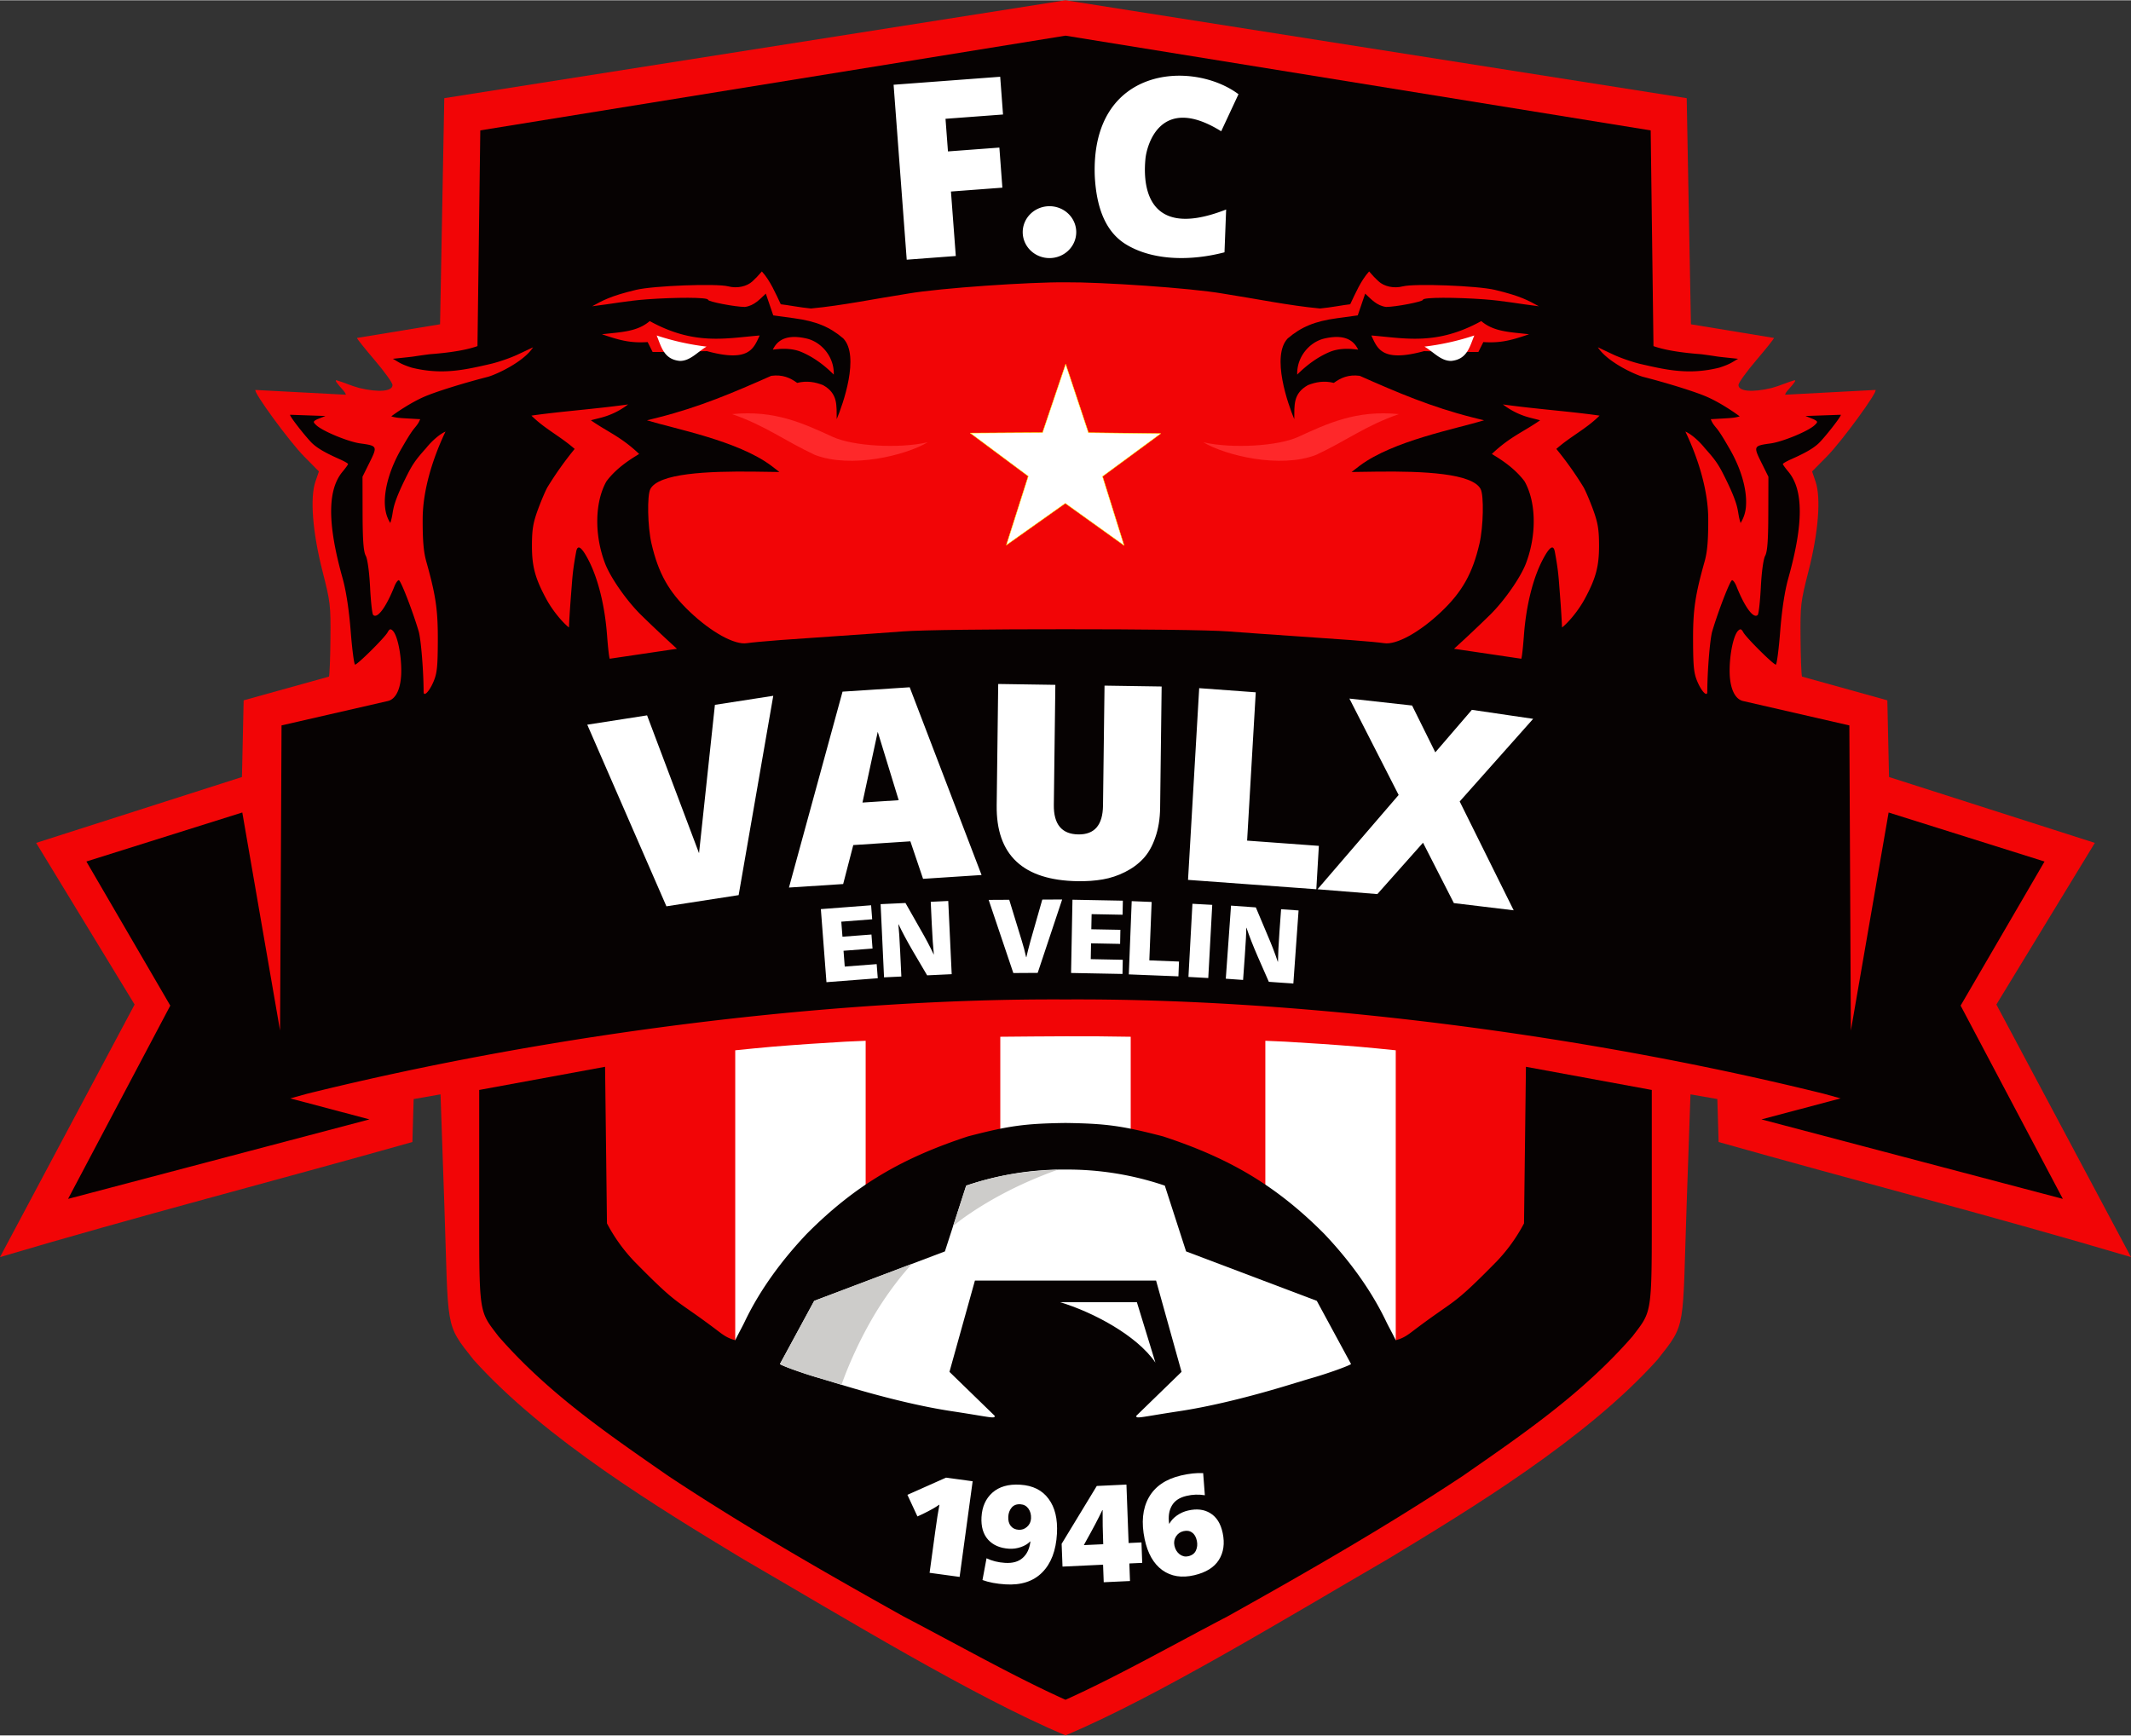 <svg xmlns="http://www.w3.org/2000/svg" width="350.36" height="285.42" viewBox="0 0 982.32 800"><rect x="0" y="0" width="982.32" height="800" fill="#333333" stroke="none"/><path fill="#f20506" d="M491.16 0 204.8 45.14l-1.95 104.25-38.3 6.3c0 .38 3.69 5 8.2 10.29 4.5 5.28 8.19 10.41 8.19 11.4 0 2.96-6.38 3.53-15.32 1.38-3.8-1-7.14-2.62-10.53-3.57-.8 0-.11 1.05 3.06 4.58.7.78 1.28 1.73 1.28 2.1l-41.69-2.2c-1.01 1 15.63 23.75 22.41 30.63l6.85 6.94-1.6 4.68c-2.57 7.55-1.32 23.36 3.27 41.36 3.63 14.25 3.78 15.52 3.65 31-.08 8.89-.38 16.78-.68 17.55l-39.33 10.94-.78 35.36-94.87 30.37 45.39 74.52L0 579.47c63.27-18.8 127.75-35.42 190.1-53.06l.58-19.8 12.39-2.17 1.74 50.42c2.03 58.82-.02 54.84 13.5 71.96 32.98 36.7 86.12 68.78 123.89 91.67 47.62 27.66 106.29 63.47 148.96 81.51 42.67-18.04 101.34-53.85 148.96-81.51 37.76-22.9 90.9-54.98 123.88-91.67 13.53-17.12 11.47-13.14 13.5-71.96l1.75-50.42 12.39 2.16.58 19.81c62.35 17.64 126.83 34.27 190.1 53.06l-62.06-116.45 45.39-74.52-94.87-30.37-.78-35.36-39.34-10.94c-.3-.77-.6-8.66-.67-17.55-.13-15.48.02-16.75 3.65-31 4.6-18 5.84-33.81 3.27-41.36l-1.6-4.68 6.85-6.94c6.78-6.88 23.42-29.62 22.4-30.64l-41.68 2.21c0-.37.58-1.32 1.28-2.1 3.17-3.53 3.86-4.58 3.06-4.58-3.4.95-6.74 2.56-10.53 3.57-8.94 2.15-15.32 1.58-15.32-1.37 0-1 3.69-6.13 8.2-11.41 4.5-5.29 8.19-9.91 8.19-10.28l-38.3-6.3-1.95-104.26z"/><g stroke-width="1.33"><path fill="#060202" d="M491.16 16.32 221.4 59.99l-1.3 99.47c-4 1.41-10.51 2.87-22.1 3.74-11.25 1.5-2.93.64-16.92 2.1 2.58 1.4 3.3 2.37 8.76 4.1 13.84 3.4 24.12 1.08 36.17-1.7 3.66-.83 9.42-2.83 12.8-4.43l6.92-3.26c-4.32 6.74-16.83 12.47-20.75 13.59-11.31 2.9-23.83 6.8-29.19 9.1-6.4 2.73-13.52 7.67-15.42 9.14 2.37.74 4.3.79 8.76 1.05l4.57.26c-.7 1.54-.81 1.93-2.69 4.19s-4.46 6.81-5.95 9.37c-5.23 9-8 18.48-7.64 25.82.17 3.06.82 5.8 2.5 8.48 1.01-3.05.95-4.64 1.6-7.33.83-3.28 2.55-7.46 5.4-13.24 3.03-6.13 4.3-8.17 9.52-13.97 2.7-3.41 6.5-6.61 8.93-7.6-6.1 12.75-10.4 27.21-10.52 39.83-.06 10.07.39 15.5 1.64 19.98 4.45 15.82 5.41 22.5 5.34 36.87-.06 12.32-.38 15.03-2.25 19.2-1.88 4.2-4.3 6.5-4.3 4.1-.02-9.57-1.23-24.38-2.28-27.9-2.82-9.52-8.28-23.57-9.15-23.57-.5 0-1.41 1.27-2.02 2.82-3.84 9.67-7.88 15.12-9.8 13.2-.46-.45-1.1-6.21-1.43-12.8-.36-7.08-1.18-13.01-2-14.51-1.03-1.84-1.42-7.15-1.45-19.47l-.04-16.94 3.27-6.6c3.7-7.45 3.58-7.69-4.25-8.75-5.46-.74-17.15-5.54-20.2-8.3-1.83-1.66-1.57-1.85.3-2.84l3.8-1.51-16.21-.57c-1-.03 7.88 11.17 10.37 13.4 2.54 2.27 5.96 4.23 12.42 7.1 2.11.94 3.84 1.93 3.84 2.21s-1.12 1.84-2.48 3.47c-7.08 8.4-7.08 24.1-.01 49.28 1.6 5.75 2.93 14.42 3.71 24.33.67 8.47 1.58 15.4 2.02 15.4 1.14 0 13.6-12.37 14.97-14.85.9-1.64 1.38-1.8 2.42-.76 2.07 2.04 3.86 10.4 3.9 18.18.05 8.11-2.3 13.43-6.31 14.25l-48.88 11.21-.68 140.7-17.41-100.55-71.87 22.6 38.68 66.44-47.12 89.11 138.94-36.65-36.51-9.68 7.66-2.12c115.57-28.61 245.26-44.1 349.67-43.5 104.4-.6 234.1 14.89 349.67 43.5l7.66 2.12-36.5 9.68 138.93 36.65-47.12-89.11 38.68-66.43-71.87-22.6-17.41 100.55-.69-140.7-48.87-11.22c-4-.82-6.37-6.14-6.32-14.25.04-7.78 1.84-16.14 3.9-18.18 1.05-1.03 1.52-.88 2.43.76 1.36 2.48 13.83 14.86 14.96 14.86.45 0 1.36-6.94 2.02-15.4.78-9.92 2.1-18.6 3.72-24.34 7.07-25.17 7.07-40.87-.01-49.28-1.37-1.63-2.48-3.19-2.48-3.47 0-.28 1.72-1.27 3.84-2.21 6.45-2.87 9.87-4.83 12.41-7.1 2.5-2.23 11.37-13.43 10.38-13.4l-16.22.57 3.8 1.51c1.88 1 2.13 1.18.31 2.83-3.05 2.77-14.74 7.57-20.2 8.31-7.83 1.06-7.95 1.3-4.25 8.75l3.27 6.6-.05 16.94c-.03 12.32-.42 17.63-1.43 19.47-.83 1.5-1.65 7.43-2.01 14.51-.34 6.59-.98 12.35-1.43 12.8-1.92 1.92-5.96-3.53-9.8-13.2-.61-1.55-1.52-2.82-2.02-2.82-.88 0-6.33 14.05-9.15 23.56-1.05 3.53-2.26 18.34-2.28 27.91 0 2.4-2.42.1-4.3-4.1-1.88-4.17-2.2-6.88-2.26-19.2-.07-14.37.9-21.05 5.34-36.87 1.26-4.48 1.7-9.91 1.65-19.98-.12-12.62-4.43-27.08-10.53-39.84 2.44 1 6.24 4.2 8.93 7.61 5.23 5.8 6.5 7.84 9.53 13.97 2.85 5.78 4.57 9.96 5.39 13.24.66 2.69.6 4.28 1.6 7.33a16.93 16.93 0 0 0 2.5-8.48c.36-7.34-2.4-16.82-7.64-25.82-1.49-2.56-4.07-7.12-5.94-9.37-1.88-2.26-2-2.65-2.7-4.19l4.58-.26c4.45-.26 6.39-.3 8.76-1.05-1.9-1.47-9.02-6.41-15.42-9.14-5.36-2.3-17.88-6.2-29.2-9.1-3.92-1.12-16.43-6.85-20.74-13.6l6.92 3.27c3.39 1.6 9.14 3.6 12.8 4.44 12.04 2.77 22.33 5.1 36.17 1.7 5.45-1.74 6.18-2.71 8.76-4.1-14-1.47-5.68-.6-16.93-2.11-11.58-.87-18.1-2.33-22.09-3.74L760.91 60z"/><g fill="#fff"><path d="M461.1 477.88v180.07h60.12V477.88c-20.04-.4-40.08-.18-60.12 0zM399.04 479.74c-3.08.15-6.15.23-9.23.4-11.26.64-22.52 1.4-33.78 2.33-5.7.46-11.4 1.1-17.11 1.65v173.83h60.12zM583.28 479.74c3.07.15 6.15.23 9.23.4 11.26.64 22.52 1.4 33.78 2.33 5.7.46 11.4 1.1 17.1 1.65v173.83h-60.11z"/></g><path fill="#060202" d="m278.92 491.73-58.02 10.68v48.85c0 55.5-.42 52.5 8.9 64.76 23.05 26.4 50.4 45 78.35 64.42 34.78 23.04 71.3 44 108.39 64.73 23.98 12.49 50.81 27.7 74.62 38.4 23.8-10.7 50.64-25.91 74.62-38.4 37.1-20.72 73.6-41.69 108.4-64.73 27.94-19.41 55.29-38.02 78.34-64.42 9.31-12.26 8.9-9.26 8.9-64.76v-48.85l-58.02-10.68-.88 72.2a77.91 77.91 0 0 1-12.55 17.48c-21.55 21.94-18.1 16.5-39.34 32.66-3.29 2.5-5 3.08-7.23 3.73-1.9-3.88-3.23-6.15-4.42-8.63-7.24-15.15-17.62-28.92-28.63-40.5-22.54-22.63-44.22-35-74.28-44.87-18.89-4.9-26.14-5.9-44.91-6.17-18.77.27-26.03 1.27-44.91 6.17-30.07 9.87-51.75 22.24-74.28 44.87-11 11.58-21.4 25.35-28.64 40.5-1.18 2.48-2.5 4.75-4.41 8.63-2.22-.65-3.95-1.23-7.24-3.73-21.24-16.17-17.78-10.72-39.34-32.66a77.91 77.91 0 0 1-12.55-17.49z"/><path fill="#fff" d="M491.16 539.1a139.57 139.57 0 0 0-45.78 7.42l-9.81 30.33-60.25 22.8-15.8 29.13c1.12.88 10.75 4.33 17.58 6.3 1.7.49 6.3 1.88 10.25 3.08 19.16 5.87 37.13 10.2 51.21 12.33 3.38.51 8.68 1.35 11.78 1.87 7.8 1.3 8.2 1.3 8.2.3l-20.87-20.28 11.74-42.1h83.5l11.74 42.1-20.87 20.28c0 1 .4 1 8.2-.3 3.1-.52 8.4-1.36 11.77-1.87 14.1-2.13 32.05-6.46 51.22-12.33 3.94-1.2 8.55-2.6 10.24-3.08 6.84-1.97 16.46-5.42 17.58-6.3L607 599.64l-60.25-22.79-9.81-30.33a139.57 139.57 0 0 0-45.78-7.41z"/><path fill="#fff" d="m532.6 628.1-8.53-27.82h-35.35c14.6 4.39 35.16 15.05 43.87 27.81z"/><path fill="#cdccca" d="m420.37 582.6-45.05 17.04-15.8 29.14c1.12.88 10.75 4.33 17.58 6.3 1.7.49 6.3 1.88 10.25 3.08l.54.16c.77-2.08 1.53-4.17 2.36-6.22a208.3 208.3 0 0 1 3.9-9.01 186.62 186.62 0 0 1 9.1-17.3 157.93 157.93 0 0 1 11.16-16.16c1.89-2.4 3.9-4.73 5.96-7.03zM487.49 539.25c-15.6.35-29.23 2.95-42.11 7.27l-6 18.56c1.61-1.25 3.17-2.52 4.87-3.73 2.96-2.1 6.05-4.14 9.28-6.1 3.23-1.96 6.59-3.86 10.1-5.67 3.5-1.82 7.14-3.56 10.94-5.22s7.75-3.25 11.85-4.75c.34-.13.72-.24 1.07-.36z"/></g><g fill="#f20506"><path d="M351.2 125.02c-2.49 2.81-2.12 2.44-4.3 4.52-2.56 2.41-7.06 3.44-11.21 2.36-5.4-1.4-34.41-.3-42.41 1.6-12.16 2.9-15.62 5.04-20.32 7.58 9.53-1.16 15.98-2.51 25.35-3.2 12.76-.93 28.09-1.03 28.09.23 0 .86 12.54 3.28 17 3.28 4.35-.6 6.86-3.58 9.62-6.14l3.42 10.03 9.68 1.33c10.08 1.38 16.36 3.97 22.62 9.31 7.67 8.13-.15 30.33-3.04 37.2-.1-6.4.65-11.8-6.32-15.7-3.57-1.37-7.37-2.15-11.9-1.01-3.17-2.32-6.78-3.96-11.96-3.26-17.4 7.72-32.84 14.32-51.93 19.17l-5.37 1.34c13.02 3.98 41.79 9.39 57.22 20.87l3.85 2.96-11.13-.16c-22.47-.3-44.52.82-48.36 8-1.57 2.94-1.28 17.42.52 25.17 3.18 13.7 7.95 22.21 17.58 31.37 10.03 9.55 20.8 15.47 26.43 14.54 1.69-.28 8.6-.92 15.36-1.43 6.76-.5 19.2-1.38 27.66-1.94 8.45-.56 21.35-1.48 28.68-2.04 9.01-.7 42.08-1.03 75.13-1.01 33.05-.02 66.12.32 75.13 1.01 7.32.56 20.23 1.48 28.68 2.04s20.9 1.44 27.66 1.94c6.76.5 13.67 1.15 15.36 1.43 5.63.93 16.4-5 26.43-14.54 9.63-9.16 14.4-17.67 17.57-31.37 1.8-7.75 2.1-22.23.52-25.18-3.84-7.17-25.89-8.3-48.35-7.99l-11.13.16 3.84-2.96c15.44-11.48 44.2-16.9 57.23-20.87l-5.37-1.34c-19.1-4.85-34.53-11.45-51.94-19.17-5.17-.7-8.78.94-11.95 3.26-4.53-1.14-8.34-.36-11.9 1.01-6.97 3.9-6.23 9.3-6.33 15.7-2.89-6.87-10.7-29.07-3.03-37.2 6.26-5.34 12.54-7.93 22.61-9.31l9.69-1.33 3.42-10.03c2.75 2.56 5.27 5.54 9.62 6.14 4.46 0 17-2.42 17-3.28 0-1.26 15.33-1.16 28.08-.23 9.38.69 15.82 2.04 25.36 3.2-4.7-2.54-8.16-4.68-20.32-7.57-8-1.9-37.01-3-42.41-1.6-4.15 1.07-8.65.04-11.21-2.37-2.18-2.08-1.82-1.71-4.3-4.52-3.86 4.24-6.34 10.19-8.72 15.14-3.38.36-8.72 1.46-13.9 1.95-14.28-1.33-29.39-4.47-44.77-6.87-15.12-2.62-56.34-5.35-72.57-5.21-16.24-.14-57.46 2.6-72.57 5.21-15.39 2.4-30.5 5.54-44.78 6.87-5.18-.49-10.51-1.59-13.9-1.95-2.37-4.95-4.85-10.9-8.72-15.14z"/><path d="M312.06 299a607.23 607.23 0 0 1-16.7-15.74c-6.65-6.6-13.98-17.14-16.46-23.65-5-13.14-4.74-28.25.65-37.81 4.95-6.65 12.19-10.84 15.08-12.62-8.43-8.01-14.48-10.1-22.25-15.53 2.99-.82 4.68-1.12 6.96-1.88a34.66 34.66 0 0 0 10.19-5.43c-14.67 2.08-31.55 3.26-44.56 5.16 6.21 6.17 13.31 9.52 19.93 15.36a157.27 157.27 0 0 0-12.46 17.52c-.86 1.41-2.84 6.02-4.4 10.24-2.3 6.25-2.83 9.37-2.83 16.89-.01 9.54 1.48 15.06 6.64 24.58 2.98 5.51 7.55 10.83 10.41 13.09.37-7.89.86-13.58 1.47-21.48.27-3.44.7-7.2 1.87-13.45.24-1.3.65-1.95 1.23-1.94.94.04 2.35 1.83 4.24 5.4 4.6 8.7 7.77 21.41 8.78 35.28.4 5.35.94 10.12 1.22 10.6zM356.26 161.09c4.76-.67 9.38-.56 13.34 1.15 5.4 2.33 10.27 5.88 14.74 10.35.27-8.18-5.68-15.07-12.6-16.65-8.62-1.95-13.23.35-15.48 5.15zM350.18 154.55c-2.8 6-4.79 12.53-24.3 7.22l-21.45.38h-3.6l-2.29-4.56c-8.08.55-13.05-.87-21.07-3.6 8.76-1.03 16.25-1.09 22.03-6.08 20.52 11.32 35 7.94 50.68 6.64z"/></g><path fill="#fff" d="M302.72 154.55a116.32 116.32 0 0 0 22.97 5.13c-4.06 2.37-7.53 6.67-12.32 6.6-7.24-.69-8.46-6.28-10.65-11.73z"/><path fill="#f20506" d="M670.26 299a607.23 607.23 0 0 0 16.7-15.74c6.64-6.6 13.98-17.14 16.46-23.65 5-13.14 4.74-28.25-.65-37.81-4.96-6.65-12.19-10.84-15.08-12.62 8.43-8.01 14.48-10.1 22.25-15.53-2.99-.82-4.68-1.12-6.97-1.88a34.66 34.66 0 0 1-10.18-5.43c14.67 2.08 31.55 3.26 44.56 5.16-6.21 6.17-13.32 9.52-19.93 15.36a157.27 157.27 0 0 1 12.46 17.52c.86 1.41 2.84 6.02 4.4 10.24 2.3 6.25 2.82 9.37 2.83 16.89 0 9.54-1.48 15.06-6.64 24.58-2.99 5.51-7.55 10.83-10.42 13.09-.36-7.89-.85-13.58-1.46-21.48-.27-3.44-.7-7.2-1.87-13.45-.25-1.3-.65-1.95-1.23-1.94-.95.04-2.35 1.83-4.24 5.4-4.61 8.7-7.78 21.41-8.79 35.28-.39 5.35-.93 10.12-1.2 10.6zM626.06 161.09c-4.77-.67-9.39-.56-13.35 1.15-5.39 2.33-10.26 5.88-14.74 10.35-.26-8.18 5.69-15.07 12.6-16.65 8.63-1.95 13.23.35 15.49 5.15zM632.14 154.55c2.8 6 4.78 12.53 24.3 7.22l21.45.38h3.6l2.28-4.56c8.08.55 13.06-.87 21.07-3.6-8.75-1.03-16.24-1.09-22.02-6.08-20.52 11.32-35 7.94-50.68 6.64z"/><path fill="#fff" d="M679.6 154.55a116.32 116.32 0 0 1-22.97 5.13c4.06 2.37 7.52 6.67 12.32 6.6 7.23-.69 8.46-6.28 10.65-11.73z"/><path fill="#fff" stroke="#ff0" stroke-linecap="round" stroke-linejoin="round" stroke-width=".199" d="m518.14 251.32-27.07-19.4-27.17 19.26 10.1-31.75-26.72-19.88 33.3-.22 10.66-31.55 10.5 31.6 33.3.4-26.82 19.74z"/><path fill="#fe282a" d="M337.46 190.8c15.56 5.4 24.2 12.3 38.26 18.85 16.62 6.31 41.59.28 51.94-5.87-13.45 3.09-34.6 1.72-43.68-2.43-13.77-6.29-26.8-12.49-46.52-10.55zM644.86 190.8c-15.56 5.4-24.2 12.3-38.27 18.85-16.61 6.31-41.58.28-51.93-5.87 13.44 3.09 34.6 1.72 43.67-2.43 13.77-6.29 26.8-12.49 46.53-10.55z"/><g fill="#fff"><path d="m298.28 329.7 23.95 63.55 7.32-68.4 26.9-4.17-15.96 91.9-33.29 5.16L270.71 334zM419.34 316.75l33.13 86.56-26.97 1.76-5.85-17.29-26.32 1.72-4.66 17.97-24.99 1.62 24.7-90.32zm-5.07 52.06-9.66-31.52-7.04 32.61zM460.14 315.23l26.34.4-.7 55.33q-.17 13.45 11.28 13.63 11.22.17 11.39-13.28l.7-55.32 26.33.4-.7 55.96q-.1 7.62-2.24 13.68-2.02 5.93-5.5 9.68-3.49 3.75-8.44 6.22-4.85 2.46-10.24 3.4-5.28.92-11.58.83-37.78-.6-37.34-34.98zM547.64 405.55l5.15-88.39 26.07 1.91-3.98 68.38 33.07 2.42-1.17 20zM622.03 321.96l22.7 44.44-37.4 43.48 27.59 2.22 21.05-23.68 14.22 27.84 27.57 3.32-24.89-50.18 33.87-38.1-28.25-4.15-16.86 19.6-10.7-21.59z"/></g><g fill="#fff"><path d="m448.36 682.82-6.01 44.1-13.84-1.89 2.6-19.01q1.04-7.71 1.93-12.35l-.12-.02q-2.57 1.84-7.53 4.25l-2.48 1.14-4.62-9.96 17.8-7.93zM452.89 728.37l1.87-10.04q3.81 1.83 8.55 2.12 5.22.33 8.13-2.3 2.97-2.63 3.55-7.58h-.12q-1.6 1.69-4.3 2.6-2.64.93-5.46.75-6.17-.38-9.63-4.17-3.4-3.8-3.04-10.41.4-7.13 5.01-11.25 4.68-4.18 12.84-3.68 8.7.54 13.06 6.5 4.43 5.9 3.87 16.08-.65 11.71-6.83 17.9-6.11 6.14-16.9 5.47-6.18-.38-10.6-2zm16.68-23.18q2.21.14 3.86-1.35 1.7-1.5 1.84-3.85.14-2.67-1.2-4.55-1.34-1.87-3.68-2.01-2.63-.17-4.05 1.53t-1.56 4.19q-.14 2.67 1.15 4.28 1.3 1.62 3.64 1.76zM519.25 684.35l1 26.95 5.93-.28.34 9.43-5.93.27.3 8.1-12.11.56-.3-8.09-18.7.88-.4-10.51 16.2-26.67zm-10.7 27.5-.02-.7q-.3-7.78-.26-15.05h-.12q-2.79 5.88-7.58 14.4l-.95 1.76zM554.62 679.07l.78 10.2q-4.29-.69-8.46.3-4.83 1.12-6.77 4.52-1.95 3.4-1.22 8.32l.11-.03q1.11-2.09 3.42-3.74 2.37-1.67 5.13-2.31 6.07-1.43 10.33 1.23 4.32 2.64 5.68 9.12 1.52 7.22-1.77 12.43-3.25 5.14-11.31 7.03-8.66 2.03-14.76-2.35-6.05-4.4-8.13-14.29-2.4-11.45 1.86-19.11 4.3-7.74 14.9-10.23 5.53-1.3 10.2-1.09zm-9.09 26.76q-2.18.5-3.44 2.44-1.2 1.91-.72 4.22.54 2.55 2.39 4 1.9 1.4 4.01.9 2.6-.61 3.52-2.66.93-2.05.42-4.47-.56-2.68-2.22-3.8-1.6-1.19-3.96-.63z"/></g><g fill="#fff"><path d="m378.39 419.03 23.16-1.77.5 6.46-14.24 1.1.54 6.94 13.36-1.02.5 6.47-13.37 1.02.56 7.29 14.72-1.13.5 6.51-23.65 1.82zM429.53 426.2l-.49-10.54 8.07-.38 1.59 33.75-11.32.53-6.47-10.99q-4.11-7.03-6.7-12.52h-.1q.41 3.47.85 12.85l.53 11.21-7.98.38-1.58-33.75 11.46-.53 6.7 11.8q3.8 6.55 6.28 11.86h.1q-.53-5.02-.94-13.67zM465.22 414.73l5.77 18.84q1.14 3.62 2.03 7.63h.1q.52-2.42 1.94-7.65l5.4-18.91 9.16-.05-11.28 33.84-11.23.07-11.37-33.72zM494.37 414.7l23.23.44-.13 6.48-14.27-.27-.14 6.97 13.4.25-.12 6.49-13.4-.26-.14 7.3 14.76.29-.13 6.53-23.7-.45zM530.87 415.73l-1.07 26.93 13.68.55-.27 6.82-22.87-.91 1.34-33.76zM558.8 417.07l-1.83 33.73-9.14-.5 1.84-33.73zM589.78 429.6l.76-10.52 8.06.57-2.41 33.7-11.3-.8-5.13-11.68q-3.25-7.46-5.17-13.23h-.1q0 3.49-.67 12.85l-.8 11.2-7.97-.57 2.41-33.7 11.44.82 5.27 12.51q3 6.96 4.83 12.53h.1q.07-5.04.68-13.68z"/></g><g fill="#fff"><path d="m461.06 35.27-49.14 3.68 6.05 80.66 22.62-1.7-2.23-29.73 23.7-1.78-1.38-18.48-23.7 1.77-1.13-15.04 26.51-1.98zM496.11 106.9a12.34 11.96 0 0 1-12.34 11.97 12.34 11.96 0 0 1-12.33-11.96 12.34 11.96 0 0 1 12.33-11.96 12.34 11.96 0 0 1 12.34 11.96zM570.9 43.32l-7.97 17.08c-28.2-17.54-34.36 6.77-34.92 12.72-.71 7.49-2.51 38.96 37.2 23.35l-.76 19.74c-16.4 4.27-33.46 3.59-45.3-3.6-7.86-4.77-13.63-14.08-14.5-31.7-1.79-50.68 45.13-53.38 66.25-37.6z"/></g></svg>